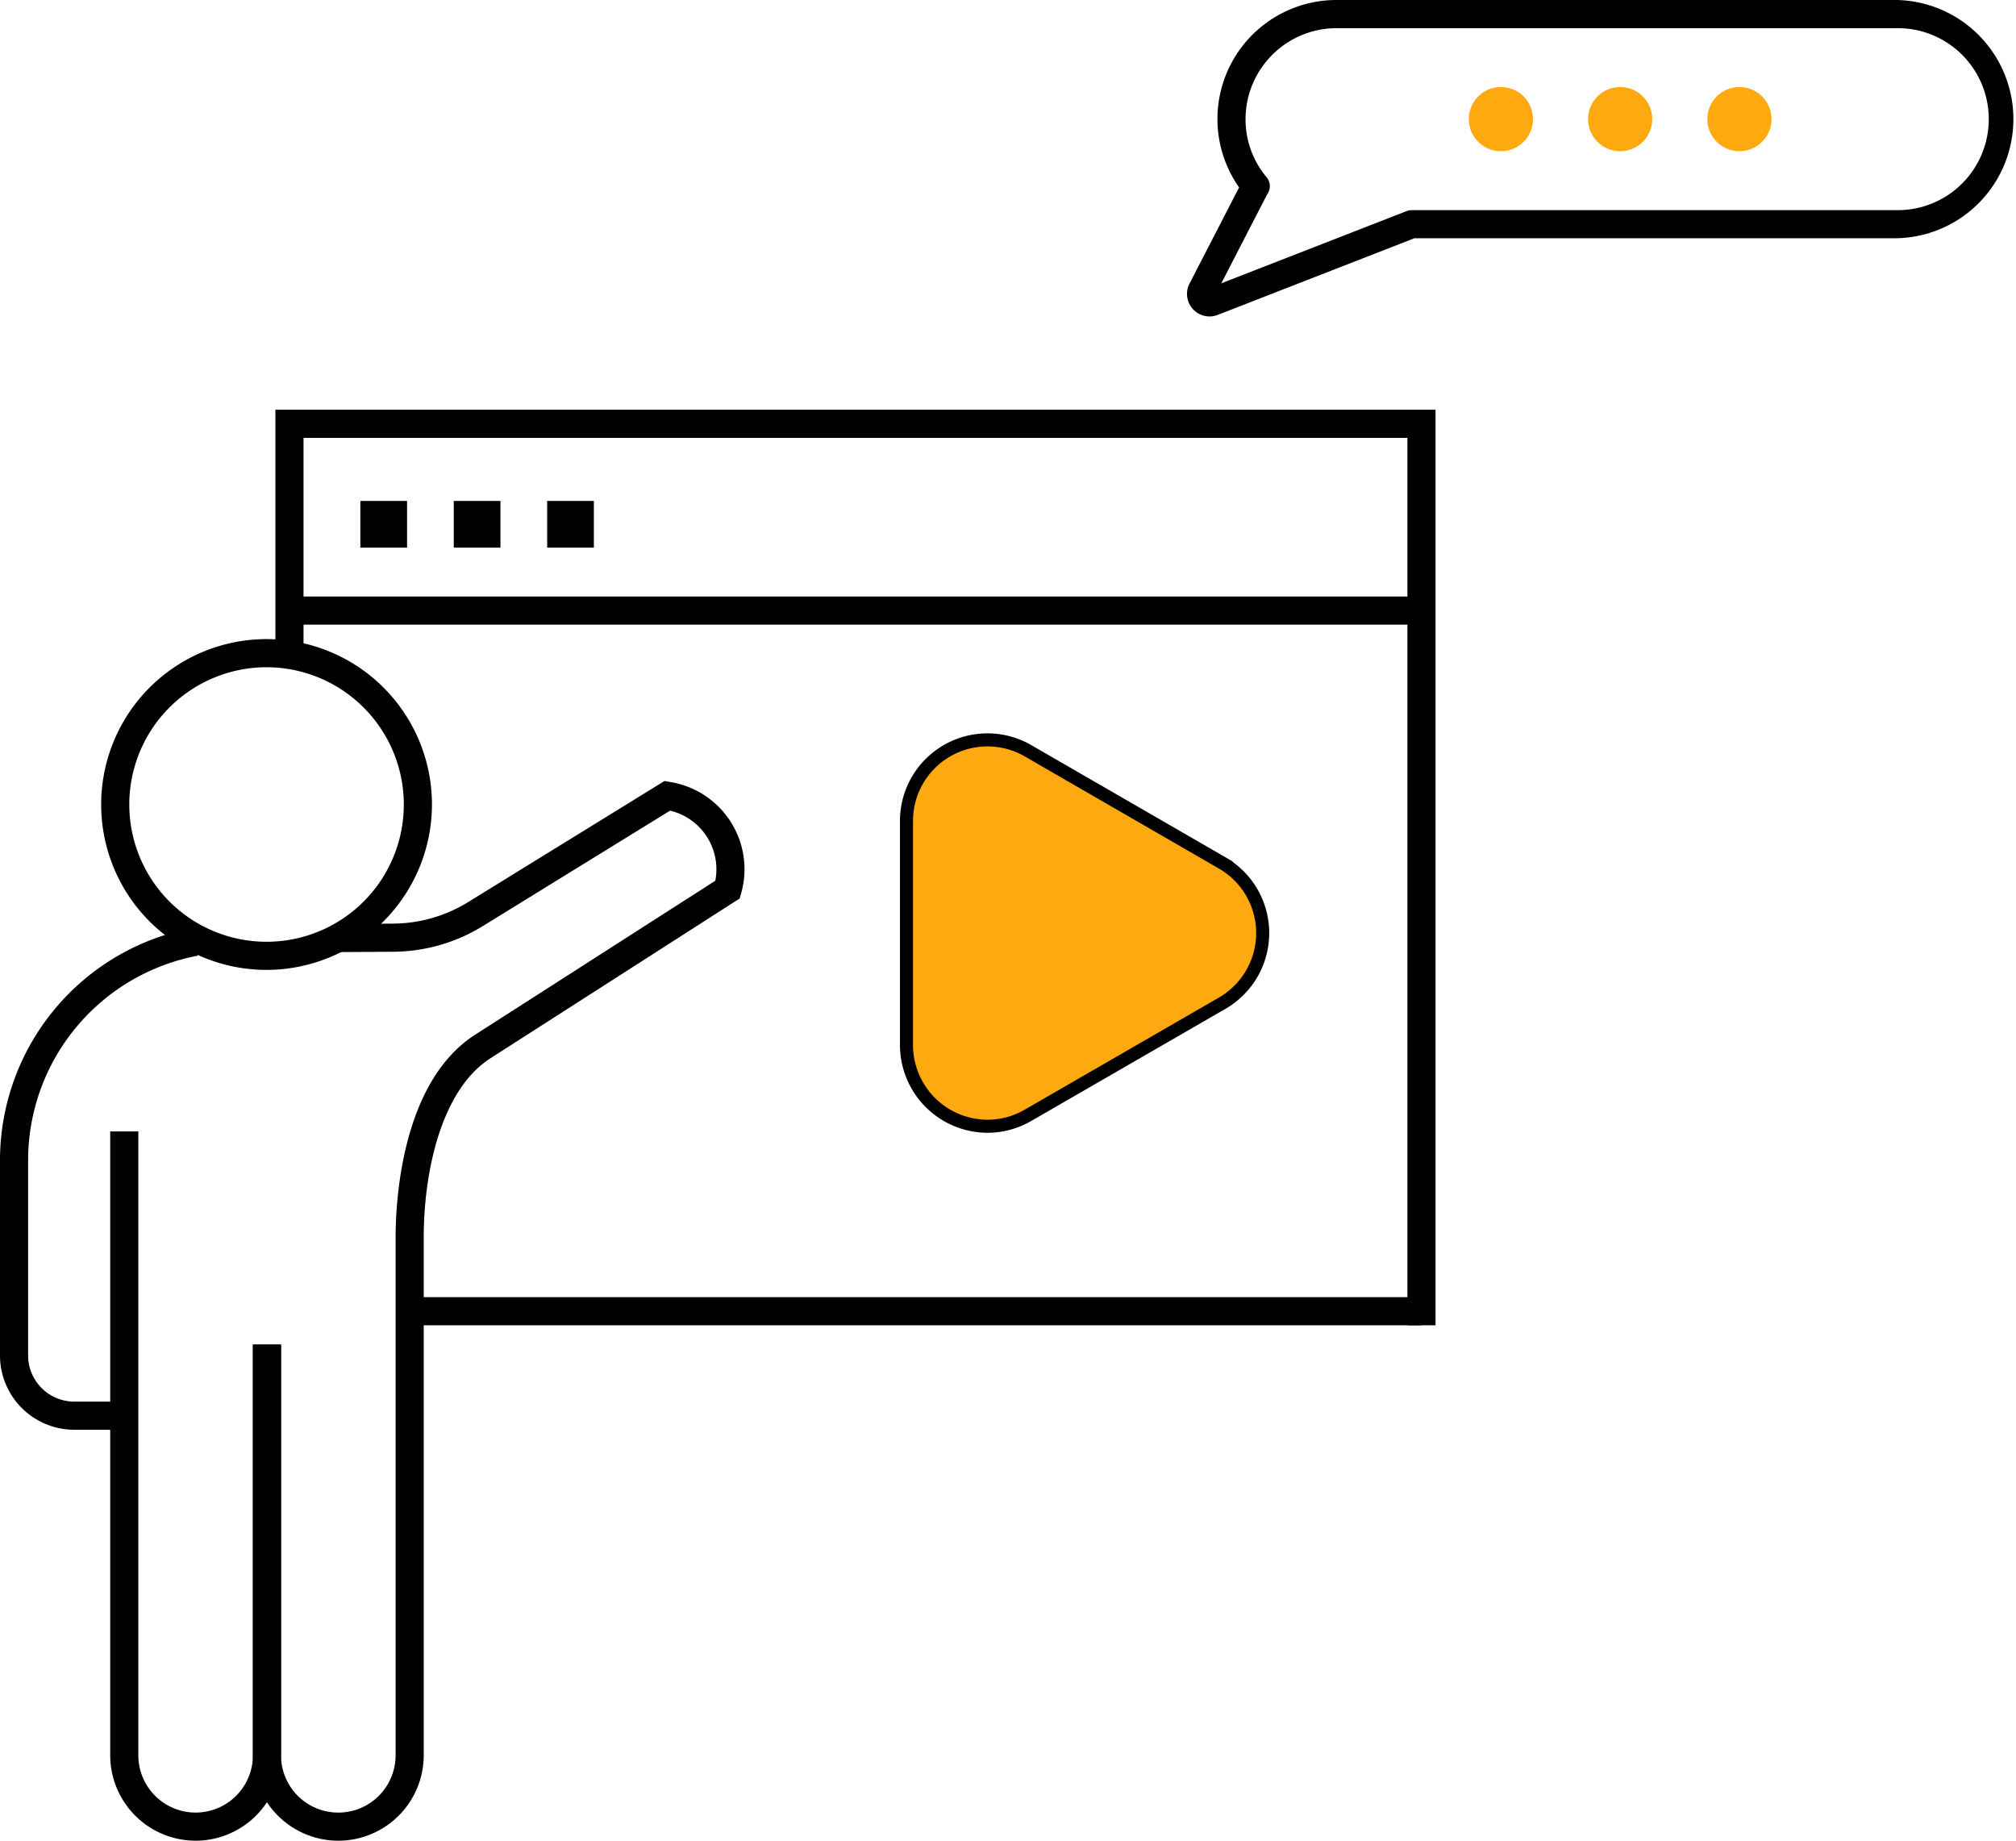 <svg xmlns="http://www.w3.org/2000/svg" width="231.803" height="211.649" viewBox="0 0 231.803 211.649">
  <g id="explainer-video" transform="translate(-5798.041 -621.685)">
    <g id="Group_1060" data-name="Group 1060" transform="translate(5809.67 695.171)">
      <path id="Path_803" data-name="Path 803" d="M5824.252,705.166a19.017,19.017,0,1,1,19.019-19.016A19.039,19.039,0,0,1,5824.252,705.166Zm0-34.8a15.783,15.783,0,1,0,15.784,15.785A15.8,15.8,0,0,0,5824.252,670.365Z" transform="translate(-5805.233 -667.131)"/>
    </g>
    <g id="Group_1061" data-name="Group 1061" transform="translate(5810.708 751.783)">
      <path id="Path_804" data-name="Path 804" d="M5815.7,783.693a9.832,9.832,0,0,1-9.82-9.822v-71.73h3.234v71.73a6.586,6.586,0,1,0,13.173,0V726.644h3.234v47.227A9.831,9.831,0,0,1,5815.7,783.693Z" transform="translate(-5805.875 -702.142)"/>
    </g>
    <g id="Group_1062" data-name="Group 1062" transform="translate(5798.041 728.39)">
      <path id="Path_805" data-name="Path 805" d="M5812.326,745.368h-5.747a8.549,8.549,0,0,1-8.537-8.539V714.4a27.189,27.189,0,0,1,22.159-26.726l.593,3.181a23.949,23.949,0,0,0-19.519,23.545v22.428a5.312,5.312,0,0,0,5.3,5.305h5.747Z" transform="translate(-5798.042 -687.675)"/>
    </g>
    <g id="Group_1063" data-name="Group 1063" transform="translate(5827.116 711.488)">
      <path id="Path_806" data-name="Path 806" d="M5825.846,799.069a9.833,9.833,0,0,1-9.824-9.822V742.02h3.234v47.227a6.588,6.588,0,0,0,13.177,0V729.714c0-4.1.66-17.882,9.16-23.333l27.6-17.693a6.929,6.929,0,0,0-5.2-8.059L5842.463,693.9a19.846,19.846,0,0,1-10.3,2.953l-6.366.039-.018-3.234,6.364-.039a16.614,16.614,0,0,0,8.624-2.472l22.584-13.927.606.107a10.162,10.162,0,0,1,8.208,12.811l-.167.59L5843.34,709.1c-5.658,3.629-7.673,13.026-7.673,20.612v59.533A9.833,9.833,0,0,1,5825.846,799.069Z" transform="translate(-5816.021 -677.222)"/>
    </g>
    <g id="Group_1064" data-name="Group 1064" transform="translate(5846.091 770.834)">
      <rect id="Rectangle_393" data-name="Rectangle 393" width="115.394" height="3.234"/>
    </g>
    <g id="Group_1065" data-name="Group 1065" transform="translate(5829.708 668.798)">
      <path id="Path_807" data-name="Path 807" d="M5951.019,756.095h-3.234V654.055H5820.858v24.755h-3.233V650.821h133.394Z" transform="translate(-5817.625 -650.821)"/>
    </g>
    <g id="Group_1066" data-name="Group 1066" transform="translate(5831.325 690.274)">
      <rect id="Rectangle_394" data-name="Rectangle 394" width="130.16" height="3.234"/>
    </g>
    <g id="Group_1067" data-name="Group 1067" transform="translate(5839.475 679.284)">
      <rect id="Rectangle_395" data-name="Rectangle 395" width="5.37" height="5.37"/>
    </g>
    <g id="Group_1068" data-name="Group 1068" transform="translate(5850.215 679.284)">
      <rect id="Rectangle_396" data-name="Rectangle 396" width="5.37" height="5.37"/>
    </g>
    <g id="Group_1069" data-name="Group 1069" transform="translate(5860.955 679.284)">
      <rect id="Rectangle_397" data-name="Rectangle 397" width="5.37" height="5.37"/>
    </g>
    <g id="Group_1070" data-name="Group 1070" transform="translate(5902.271 706.745)">
      <path id="Path_808" data-name="Path 808" d="M5871.812,718.729a9.346,9.346,0,0,1-9.312-9.325V683.616a9.313,9.313,0,0,1,13.968-8.066l22.332,12.9a9.311,9.311,0,0,1,0,16.128l-22.332,12.894A9.29,9.29,0,0,1,5871.812,718.729Z" transform="translate(-5862.5 -674.289)" fill="#ffa910" stroke="#000" stroke-width="1.5"/>
    </g>
    <g id="Group_1071" data-name="Group 1071" transform="translate(5934.521 621.685)">
      <path id="Path_809" data-name="Path 809" d="M5885.031,658.072a2.594,2.594,0,0,1-2.293-3.779l5.7-11.057a13.683,13.683,0,0,1,11.21-21.551h64.428a13.7,13.7,0,0,1,0,27.393h-55.479l-22.612,8.813A2.622,2.622,0,0,1,5885.031,658.072Zm6.632-14.034-5.27,10.221,21.308-8.3a1.641,1.641,0,0,1,.589-.11h55.782a10.463,10.463,0,1,0,0-20.925h-64.428a10.474,10.474,0,0,0-10.464,10.462,10.326,10.326,0,0,0,2.417,6.672,1.616,1.616,0,0,1,.127,1.894C5891.7,643.978,5891.682,644.008,5891.663,644.038Z" transform="translate(-5882.445 -621.685)"/>
    </g>
    <g id="Group_1075" data-name="Group 1075" transform="translate(5966.925 631.69)">
      <g id="Group_1072" data-name="Group 1072">
        <circle id="Ellipse_78" data-name="Ellipse 78" cx="3.691" cy="3.691" r="3.691" fill="#ffa910"/>
      </g>
      <g id="Group_1073" data-name="Group 1073" transform="translate(13.714)">
        <circle id="Ellipse_79" data-name="Ellipse 79" cx="3.691" cy="3.691" r="3.691" fill="#ffa910"/>
      </g>
      <g id="Group_1074" data-name="Group 1074" transform="translate(27.427)">
        <circle id="Ellipse_80" data-name="Ellipse 80" cx="3.691" cy="3.691" r="3.691" fill="#ffa910"/>
      </g>
    </g>
  </g>
</svg>
